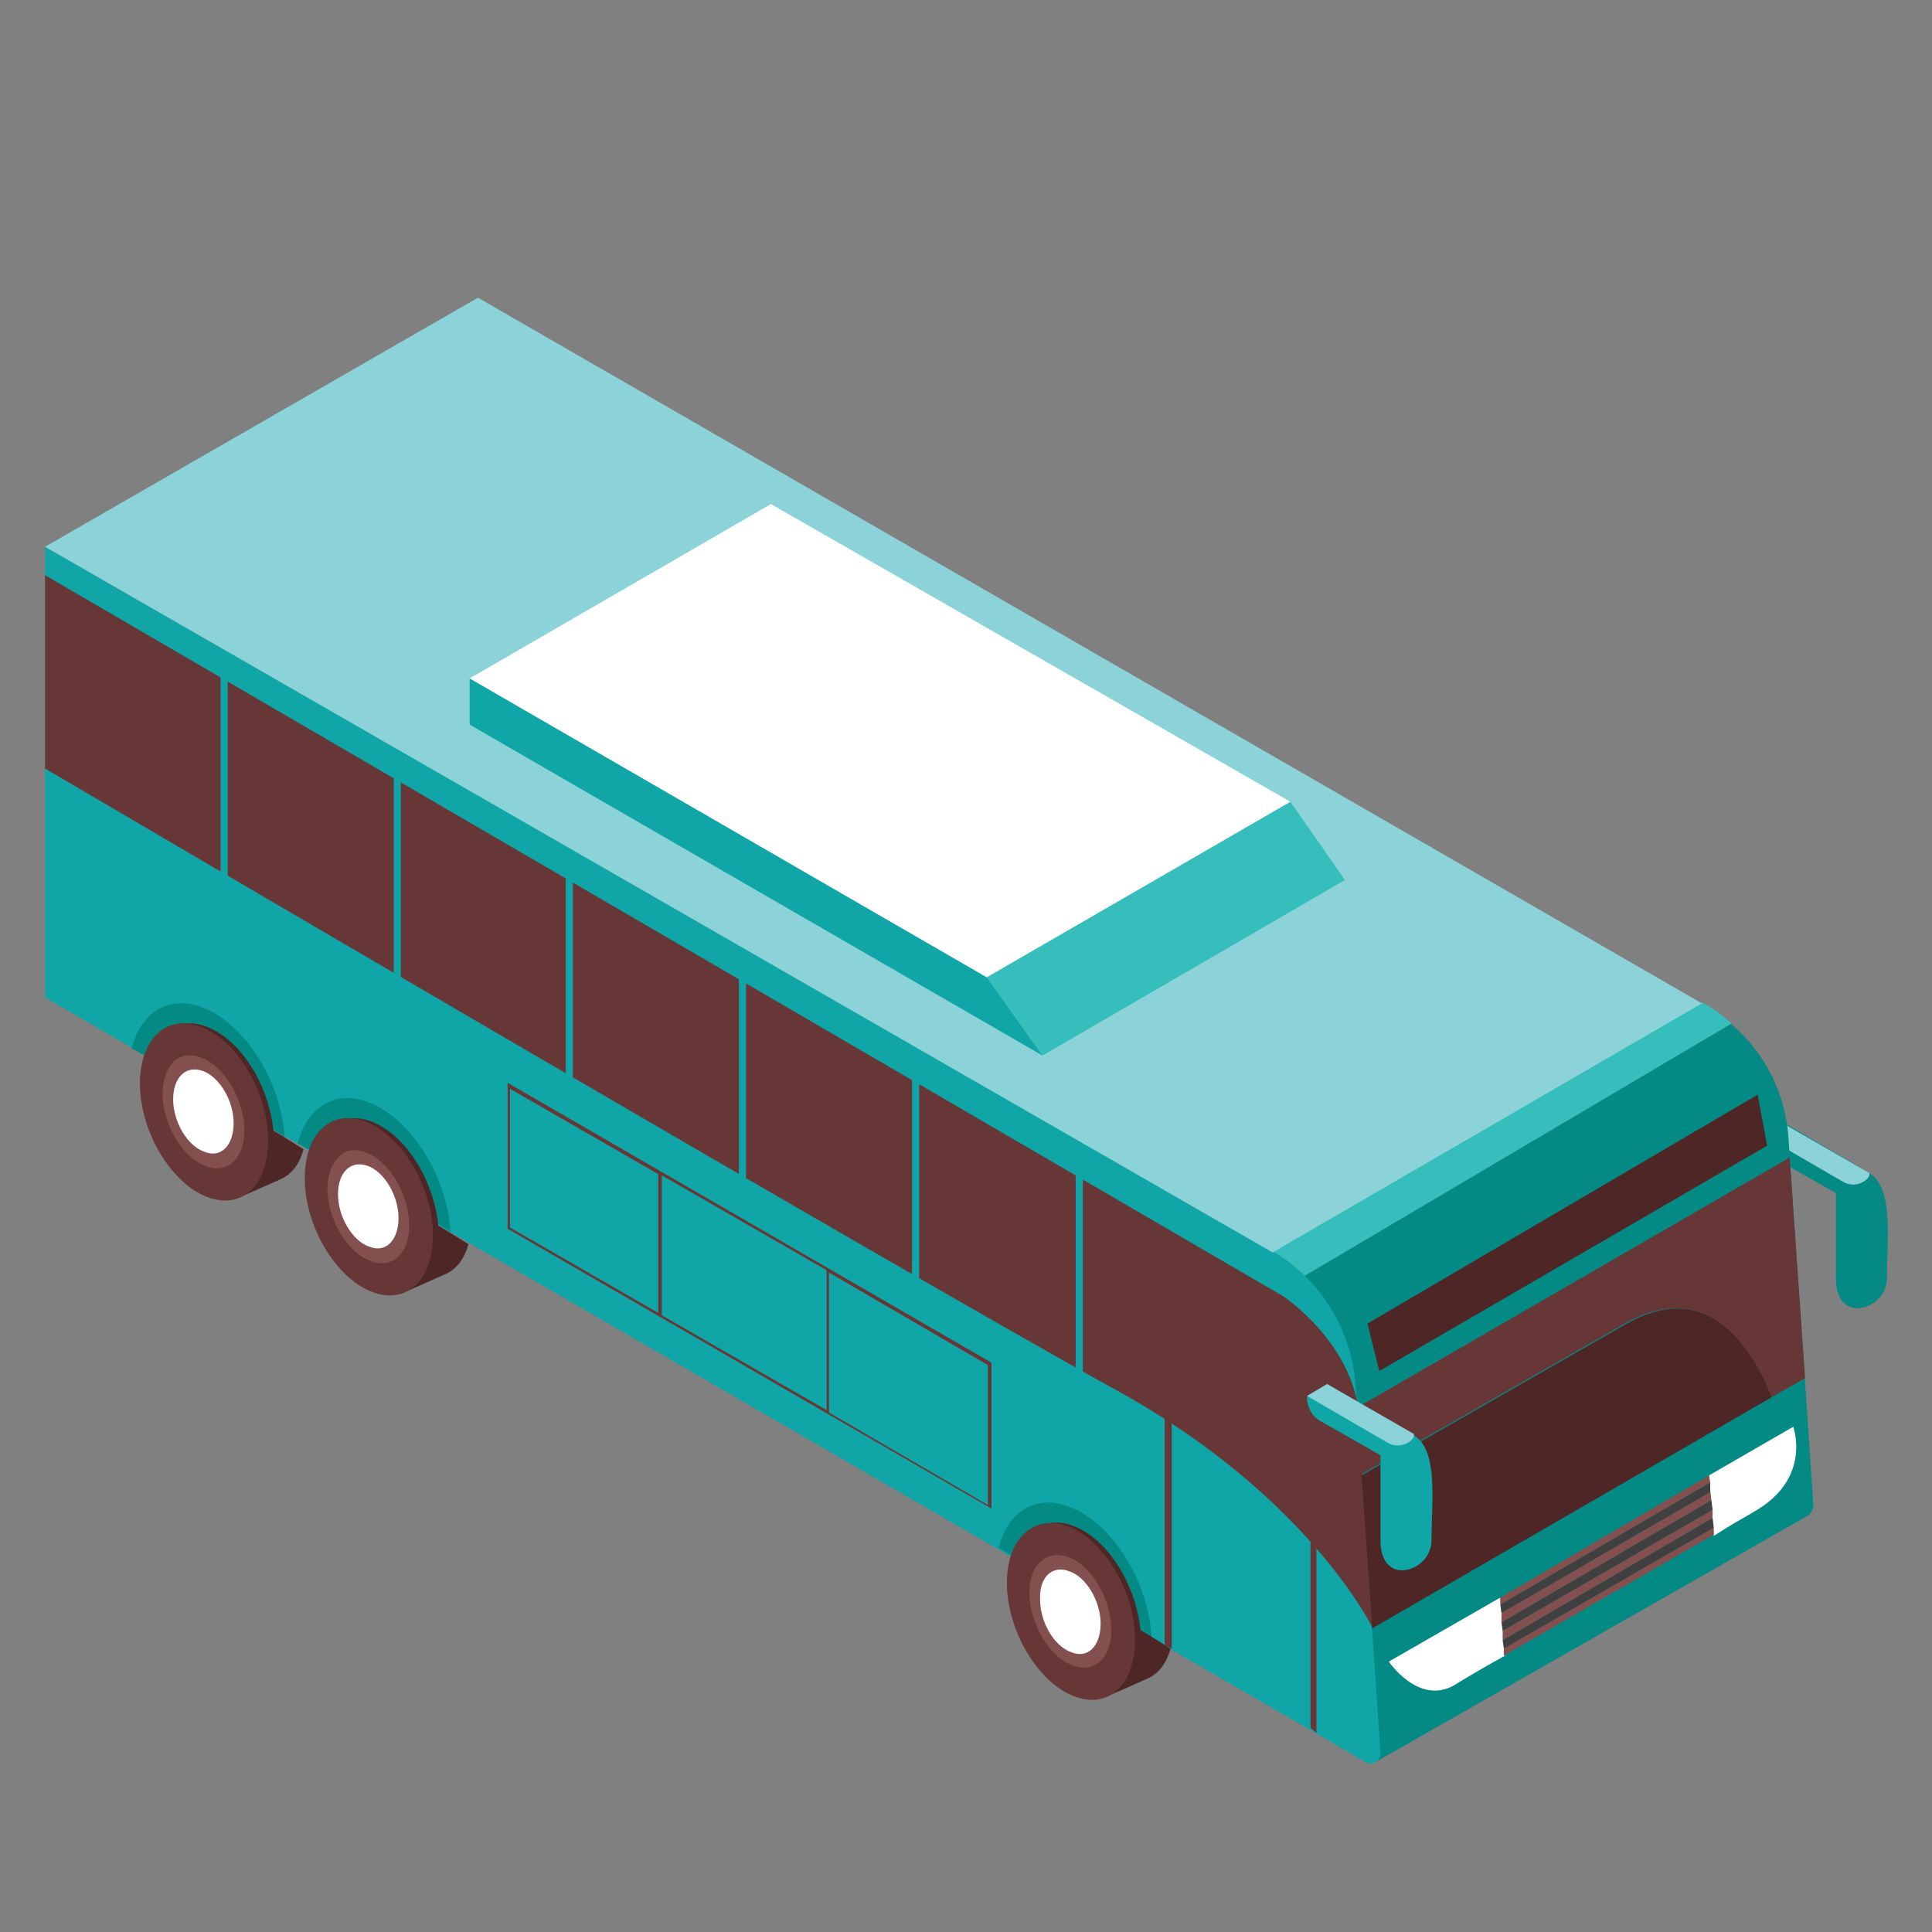 <?xml version="1.0" encoding="utf-8"?>
<!-- Generator: Adobe Illustrator 23.0.3, SVG Export Plug-In . SVG Version: 6.00 Build 0)  -->
<svg version="1.1" id="Layer_1" xmlns="http://www.w3.org/2000/svg" xmlns:xlink="http://www.w3.org/1999/xlink" x="0px" y="0px"
	 viewBox="0 0 162.9 162.9" style="enable-background:new 0 0 162.9 162.9;" xml:space="preserve">
<rect x="0" y="0" width="162.9" height="162.9" fill="#808080" stroke="none"/>
<style type="text/css">
	.st0{fill:#048A85;}
	.st1{fill:#8BD3D8;}
	.st2{fill:#35BEBC;}
	.st3{fill:#10A5A6;}
	.st4{fill:#673737;}
	.st5{fill:#FFFFFF;}
	.st6{fill:#4F2626;}
	.st7{fill:#834F4F;}
	.st8{fill:#404040;}
</style>
<g>
	<g>
		<path class="st0" d="M150.3,94.6c2,1.2,6,3.5,7.3,4.3c2.1,1.3,1.5,5.5,1.5,8.9c0,2.6-4.3,4-4.3,0c0-3.2,0-7.2,0-7.2l-5.1-2.9
			c-0.7-0.4-1.1-1.2-1.1-2l0,0L150.3,94.6z"/>
		<path class="st1" d="M157.6,98.9c0,0,0.2,0.4-0.6,0.8s-1.5,0-1.5,0l-6.9-4l1.7-1L157.6,98.9z"/>
	</g>
	<g>
		<path class="st0" d="M150.8,96l2.1,30.9c0,0.7-0.7,1.1-1.2,0.8L64.5,77.3L63.7,39l80,45.8C147.9,87.1,150.5,91.3,150.8,96z"/>
		<polygon class="st0" points="116.1,148.5 152.6,127.7 147.5,91.9 101.5,100.4 		"/>
		<path class="st2" d="M146,86.3L105.9,110l-3.7-3.7l41.3-21.8c0,0,1,0.6,1.3,0.8C145.3,85.7,146,86.3,146,86.3z"/>
		<path class="st3" d="M114.3,116.9l2.1,30.9c0,0.7-0.7,1.1-1.2,0.8L3.8,84.1v-38l103.5,59.4C111.4,107.9,114,112.2,114.3,116.9z"/>
		<polygon class="st1" points="40.3,25.1 3.8,46.1 107.3,105.6 143.5,84.6 		"/>
		<path class="st4" d="M115.7,137.2c0,0-5.4-11.1-21.6-20C75.6,107,3.8,64.8,3.8,64.8V48.5l104.4,60.8c0,0,5.9,3.9,6.4,10.1
			C114.9,125.5,115.7,137.2,115.7,137.2z"/>
		<path class="st5" d="M126.5,134.7l0.4,4.9c-1.3,0.7-3.5,2-4.3,2.5c-3,1.7-5.5-2-5.5-2L126.5,134.7z"/>
		<path class="st5" d="M144.1,124.4l7.1-4.1c0,0,1.6,4.3-3.2,7.1c-1.5,0.9-1.8,1-3.5,2.1L144.1,124.4z"/>
	</g>
	<path class="st0" d="M97.1,138c-0.3-4.7-3.3-9.5-6.8-10.9c-2.9-1.2-5.3,0.3-6.1,3.4C85.8,131.5,96.3,137.4,97.1,138z"/>
	<g>
		<path class="st6" d="M86.4,138c-0.6-1.4-1-2.8-1-4.3c-0.1-3.9,2.2-6.2,5.2-5s5.4,5.3,5.6,9.3H86.4z"/>
		<path class="st6" d="M88.3,132.2c-0.1-2.7,1.9,1.9,5.7,4c1.7,0.9,3.4,2,4.7,2.8c-0.4,1.4-1.1,2.2-2.1,2.6
			c-0.2,0.1-3.4,1.5-3.4,1.5l-1.8-1.2l2-0.5C90.7,139.9,88.4,136,88.3,132.2z"/>
		<path class="st4" d="M84.9,133.7c0.1,3.9,2.6,8.1,5.6,9.3s5.3-1,5.2-5c-0.1-3.9-2.6-8.1-5.6-9.3C87.1,127.6,84.8,129.8,84.9,133.7
			z"/>
		<path class="st7" d="M86.8,134.5c0.1,2.5,1.7,5.2,3.6,5.9c1.9,0.8,3.4-0.7,3.3-3.2s-1.7-5.2-3.6-5.9
			C88.2,130.6,86.7,132,86.8,134.5z"/>
		<path class="st5" d="M87.7,134.9c0,1.9,1.2,3.9,2.6,4.4c1.4,0.6,2.5-0.5,2.5-2.4s-1.2-3.9-2.6-4.4C88.7,131.9,87.6,133,87.7,134.9
			z"/>
	</g>
	<path class="st0" d="M38,103.9c-0.3-4.7-3.3-9.5-6.8-10.9c-2.9-1.2-5.3,0.3-6.1,3.4C26.7,97.3,37.2,103.2,38,103.9z"/>
	<g>
		<path class="st6" d="M27.2,103.9c-0.6-1.4-1-2.8-1-4.3c-0.1-3.9,2.2-6.2,5.2-5s5.4,5.3,5.6,9.3H27.2z"/>
		<path class="st6" d="M29.1,98.1c-0.1-2.7,1.9,1.9,5.7,4c1.7,0.9,3.4,2,4.7,2.8c-0.4,1.4-1.1,2.2-2.1,2.6c-0.2,0.1-3.4,1.5-3.4,1.5
			l-1.8-1.2l2-0.5C31.5,105.8,29.2,101.8,29.1,98.1z"/>
		<path class="st4" d="M25.7,99.6c0.1,3.9,2.6,8.1,5.6,9.3c3,1.2,5.3-1,5.2-5c-0.1-3.9-2.6-8.1-5.6-9.3
			C27.9,93.4,25.6,95.6,25.7,99.6z"/>
		<path class="st7" d="M27.6,100.4c0.1,2.5,1.7,5.2,3.6,5.9c1.9,0.8,3.4-0.7,3.3-3.2c-0.1-2.5-1.7-5.2-3.6-5.9
			C29.1,96.4,27.6,97.8,27.6,100.4z"/>
		<path class="st5" d="M28.5,100.7c0,1.9,1.2,3.9,2.6,4.4c1.4,0.6,2.5-0.5,2.5-2.4s-1.2-3.9-2.6-4.4C29.6,97.8,28.5,98.8,28.5,100.7
			z"/>
	</g>
	<path class="st0" d="M24,95.9c-0.3-4.7-3.3-9.5-6.8-10.9c-2.9-1.2-5.3,0.3-6.1,3.4C12.8,89.3,23.2,95.2,24,95.9z"/>
	<g>
		<path class="st6" d="M13.3,95.9c-0.6-1.4-1-2.8-1-4.3c-0.1-3.9,2.2-6.2,5.2-5s5.4,5.3,5.6,9.3H13.3z"/>
		<path class="st6" d="M15.2,90.1c-0.1-2.7,1.9,1.9,5.7,4c1.7,0.9,3.4,2,4.7,2.8c-0.4,1.4-1.1,2.2-2.1,2.6c-0.2,0.1-3.4,1.5-3.4,1.5
			l-1.8-1.2l2-0.5C17.6,97.8,15.3,93.8,15.2,90.1z"/>
		<path class="st4" d="M11.8,91.6c0.1,3.9,2.6,8.1,5.6,9.3c3,1.2,5.3-1,5.2-5C22.5,92,20,87.8,17,86.6C14,85.4,11.7,87.7,11.8,91.6z
			"/>
		<path class="st7" d="M13.7,92.4c0.1,2.5,1.7,5.2,3.6,5.9c1.9,0.8,3.4-0.7,3.3-3.2s-1.7-5.2-3.6-5.9C15.1,88.4,13.7,89.8,13.7,92.4
			z"/>
		<path class="st5" d="M14.6,92.7c0,1.9,1.2,3.9,2.6,4.4c1.4,0.6,2.5-0.5,2.5-2.4s-1.2-3.9-2.6-4.4C15.7,89.8,14.6,90.8,14.6,92.7z"
			/>
	</g>
	<g>
		<polygon class="st4" points="110.5,145.7 111,146.1 111,119 110.5,119 		"/>
	</g>
	<g>
		<polygon class="st4" points="98.2,138.7 98.8,139 98.8,112 98.2,112 		"/>
	</g>
	<g>
		<polygon class="st3" points="76.9,117.2 77.5,117.5 77.5,90.4 76.9,90.4 		"/>
	</g>
	<g>
		<polygon class="st3" points="90.7,124.2 91.3,124.5 91.3,97.4 90.7,97.4 		"/>
	</g>
	<g>
		<polygon class="st3" points="62.3,108.1 62.9,108.4 62.9,81.4 62.3,81.4 		"/>
	</g>
	<g>
		<path class="st3" d="M48.3,73.1v26.3l-0.6-0.3V72.9C48,73,48.2,73,48.3,73.1z"/>
	</g>
	<g>
		<path class="st3" d="M33.8,64.5v25.9l-0.6-0.3v-26C33.4,64.2,33.6,64.3,33.8,64.5z"/>
	</g>
	<g>
		<path class="st3" d="M19.2,55.5v25.8L18.6,81V55.1C18.9,55.2,19,55.3,19.2,55.5z"/>
	</g>
	<g>
		<polygon class="st7" points="126.5,134.7 144.1,124.4 144.2,125 126.5,135.3 		"/>
		<polygon class="st7" points="126.6,136 144.2,125.8 144.3,126.5 126.6,136.8 		"/>
		<polygon class="st7" points="144.5,129.4 126.8,139.6 126.8,139 144.5,128.8 		"/>
		<polygon class="st7" points="144.4,127.3 144.4,128 126.7,138.3 126.7,137.5 		"/>
		<polygon class="st8" points="144.5,128.8 126.8,139 126.7,138.3 144.4,128 		"/>
		<polygon class="st8" points="126.6,136.8 144.3,126.5 144.4,127.3 126.7,137.5 		"/>
		<polygon class="st8" points="126.5,135.3 144.2,125 144.2,125.8 126.6,136 		"/>
	</g>
	<g>
		<path class="st6" d="M149.4,117.8l-33.7,19.5l-0.9-12.9c6.5-3.7,15.7-9,22.2-12.7C143.7,107.8,147.5,113,149.4,117.8z"/>
		<path class="st4" d="M150.9,97.6l1.3,18.6l-2.8,1.6c-1.9-4.7-5.7-10-12.4-6.2c-6.5,3.7-15.7,9-22.2,12.7l-0.4-5.6L150.9,97.6z"/>
	</g>
	<g>
		<path class="st3" d="M111.9,116.7c2,1.2,6,3.5,7.3,4.3c2.1,1.3,1.5,5.5,1.5,8.9c0,2.6-4.3,4-4.3,0c0-3.2,0-7.2,0-7.2l-5.1-2.9
			c-0.7-0.4-1.1-1.2-1.1-2l0,0L111.9,116.7z"/>
		<path class="st1" d="M119.2,120.9c0,0,0.2,0.4-0.6,0.8c-0.8,0.4-1.5,0-1.5,0l-6.9-4l1.7-1L119.2,120.9z"/>
	</g>
	<g>
		<polygon class="st2" points="113.4,74.2 87.9,89 83.2,82.4 108.8,67.6 		"/>
		<polygon class="st3" points="87.9,89 39.6,61.1 39.6,57.2 83.2,82.4 		"/>
		<polygon class="st5" points="108.8,67.6 83.2,82.4 39.6,57.2 65,42.5 		"/>
	</g>
	<path class="st4" d="M83.6,114.9v12.3l-40.8-23.6V91.3L83.6,114.9z M55.8,99.1v11.8l13.9,8v-11.8L55.8,99.1z M83.3,115.1l-13.4-7.8
		v11.8l13.4,7.8V115.1z M43,103.5l12.5,7.2V99L43,91.8V103.5z"/>
	<polygon class="st6" points="149,96.6 116.3,115.6 115.3,111.6 148.2,92.3 	"/>
</g>
</svg>
